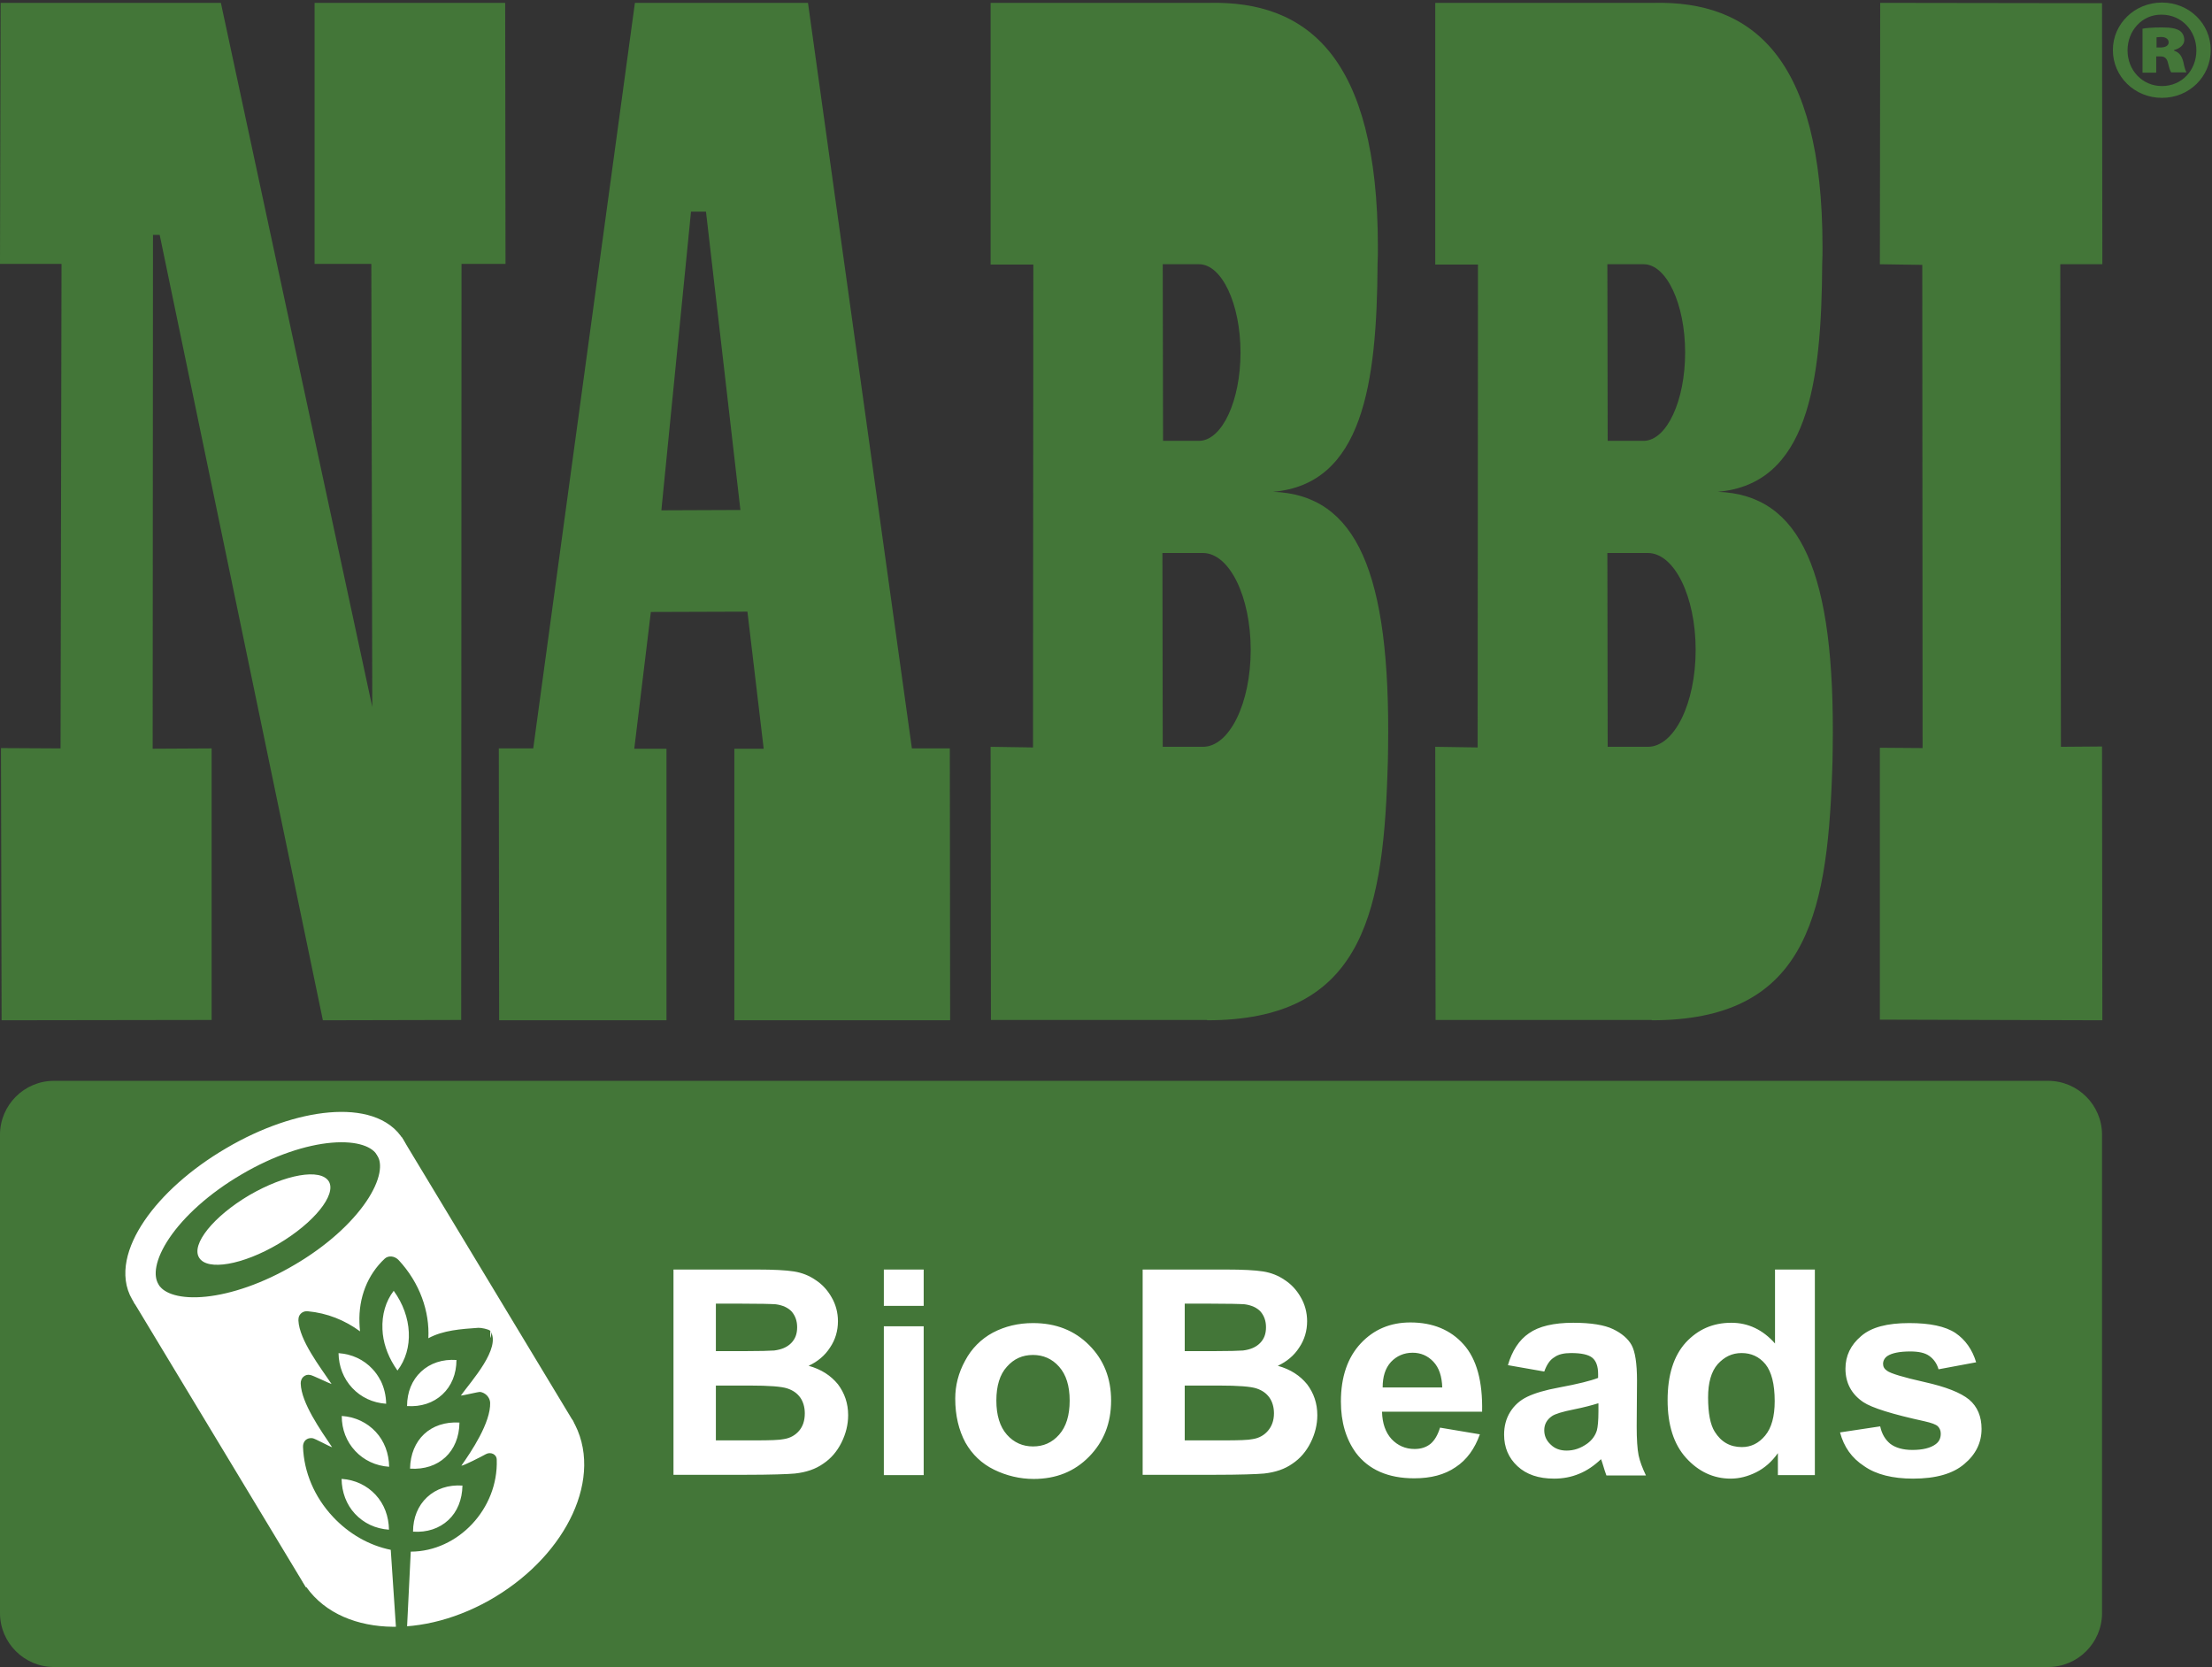<?xml version="1.0" encoding="UTF-8"?>
<svg width="694px" height="523px" viewBox="0 0 694 523" version="1.1" xmlns="http://www.w3.org/2000/svg" xmlns:xlink="http://www.w3.org/1999/xlink">
    <rect x="0" y="0" width="694" height="523" fill="#333333" stroke="none"/>
    <!-- Generator: Sketch 51.3 (57544) - http://www.bohemiancoding.com/sketch -->
    <title>Group 31</title>
    <desc>Created with Sketch.</desc>
    <defs></defs>
    <g id="Page-1" stroke="none" stroke-width="1" fill="none" fill-rule="evenodd">
        <g id="Group-31">
            <path d="M16.9,339.099 L642.6,339.099 C651.9,339.099 659.5,346.7 659.5,356 L659.5,506.099 C659.5,515.4 651.9,523 642.6,523 L16.9,523 C7.6,523 0,515.4 0,506.099 L0,356 C0,346.7 7.6,339.099 16.9,339.099" id="Fill-1" fill="#437638"></path>
            <path d="M121.677,359.71 L174.845,447.81 C183.549,462.296 173.633,484.236 152.633,496.856 C131.632,509.474 107.656,508.014 98.951,493.527 L98.865,493.579 L45.593,405.309 C52.151,414.668 73.519,412.563 94.109,400.424 C115.314,388.148 127.582,369.928 121.677,359.71" id="Fill-3" fill="#FFFFFF"></path>
            <path d="M78.228,374.967 C89.474,368.443 100.62,366.412 103.195,370.698 C105.582,374.863 98.504,383.666 87.31,390.276 C76.115,396.886 65.003,398.779 62.479,394.579 C59.87,390.431 66.948,381.628 78.228,374.967" id="Fill-5" fill="#FFFFFF"></path>
            <path d="M122.515,360.136 C128.455,370.216 116.016,388.54 94.775,400.952 C74.1,413.142 52.647,415.3 46.056,406.077 C45.901,405.82 45.746,405.563 45.592,405.306 C39.6,395.14 52.039,376.816 73.366,364.352 C94.556,351.853 116.661,350.004 122.515,360.136 Z" id="Stroke-7" stroke="#FFFFFF" stroke-width="9.526"></path>
            <polyline id="Stroke-9" stroke="#FFFFFF" stroke-width="9.526" points="46.056 406.077 99.019 493.834 100.049 495.548"></polyline>
            <path d="M175.427,447.807 C184.079,462.207 174.026,484.114 152.992,496.87 C131.957,509.625 107.808,508.269 99.156,493.869" id="Stroke-11" stroke="#FFFFFF" stroke-width="9.526"></path>
            <polyline id="Stroke-13" stroke="#FFFFFF" stroke-width="9.526" points="121.948 359.192 122.515 360.135 175.426 447.806 175.941 448.664"></polyline>
            <path d="M110.502,435.437 C113.23,438.363 116.919,440.119 121.154,440.409 C121.106,437.718 120.483,435.291 119.427,433.131 L119.359,433.058 C118.696,431.761 117.888,430.601 116.865,429.504 C114.137,426.579 110.448,424.823 106.213,424.533 C106.28,428.709 107.774,432.512 110.502,435.437 M111.439,455.21 C114.167,458.136 117.856,459.892 122.091,460.181 C122.024,456.004 120.603,452.134 117.875,449.208 C115.147,446.284 111.459,444.527 107.223,444.238 C107.216,448.483 108.711,452.285 111.439,455.21 M111.386,474.949 C114.114,477.875 117.803,479.63 122.038,479.919 C121.972,475.743 120.55,471.873 117.822,468.948 C115.094,466.022 111.406,464.266 107.17,463.976 C107.237,468.153 108.659,472.024 111.386,474.949 M145.092,466.079 C140.715,465.785 136.85,467.065 133.998,469.724 C131.146,472.384 129.599,476.151 129.587,480.538 C133.964,480.832 137.829,479.551 140.682,476.892 C143.46,474.3 145.007,470.534 145.092,466.079 M144.155,446.306 C135.046,445.776 128.825,451.713 128.65,460.764 C137.686,461.363 144.049,455.429 144.155,446.306 M143.213,426.674 C138.837,426.379 134.972,427.66 132.119,430.32 C129.267,432.98 127.72,436.747 127.709,441.132 C132.085,441.427 135.951,440.147 138.803,437.487 C141.655,434.828 143.202,431.06 143.213,426.674 M123.523,404.973 C121.002,408.281 119.796,412.414 119.99,417.019 C120.134,420.986 121.482,424.924 123.693,428.469 C124.029,428.976 124.366,429.483 124.702,429.99 C129.89,423.237 129.398,413.032 123.523,404.973 M112.961,417.693 C112.85,416.84 112.811,415.919 112.773,414.999 C112.483,407.064 115.353,399.876 120.691,394.898 C121.861,393.806 123.835,394.017 125.063,395.333 C131.747,402.5 134.828,411.523 134.395,419.857 C139.011,417.33 144.685,416.961 150.075,416.583 C150.855,416.541 153.316,416.98 153.861,417.565 C154.339,418.077 154.09,419.129 153.856,419.758 C153.778,419.967 153.798,417.35 153.861,417.565 C157.354,422.922 147.865,433.275 144.593,437.831 C145.299,437.855 149.94,436.673 150.646,436.698 C151.421,436.795 152.254,437.249 152.8,437.834 C153.414,438.493 153.74,439.282 153.783,440.062 C153.99,446.295 147.87,455.421 144.744,459.84 C145.45,459.865 150.998,457.016 152.441,456.217 C153.884,455.419 155.838,456.195 155.847,457.964 C156.372,473.335 143.733,486.762 128.873,486.809 L127.648,511.743 C127.731,513.444 128.209,511.904 126.445,511.771 C125.953,511.683 127.981,510.339 127.619,512.59 C127.423,514.14 124.6,518.004 124.553,513.262 C124.377,491.958 124.615,515.528 124.504,514.675 L122.596,486.237 C115.851,484.869 109.468,481.25 104.421,475.837 C98.625,469.622 95.358,461.866 95.069,453.931 C95.025,453.152 95.337,452.313 95.85,451.835 C96.435,451.291 97.219,451.105 97.994,451.204 C98.701,451.228 103.559,453.945 104.192,454.038 C100.627,448.748 94.558,440.187 94.346,434.095 C94.303,433.315 94.615,432.477 95.127,431.999 C95.712,431.454 96.429,431.196 97.272,431.367 C97.979,431.392 103.334,434.055 104.035,434.221 C100.47,428.931 93.904,420.424 93.624,414.258 C93.639,413.834 93.654,413.411 93.81,412.992 C94.273,411.875 95.356,411.277 96.554,411.389 C102.69,411.958 108.201,414.202 112.961,417.693" id="Fill-15" fill="#437638"></path>
            <path d="M577.3,449.4 L589.9,447.5 C590.4,449.9 591.5,451.7 593.1,453 C594.7,454.2 597,454.9 600,454.9 C603.2,454.9 605.7,454.299 607.3,453.099 C608.4,452.299 608.9,451.2 608.9,449.799 C608.9,448.9 608.6,448.099 608,447.5 C607.4,446.9 606,446.4 603.8,445.9 C593.7,443.7 587.3,441.7 584.6,439.9 C580.9,437.4 579,433.9 579,429.4 C579,425.4 580.6,422 583.9,419.2 C587.1,416.4 592.1,415.099 599,415.099 C605.5,415.099 610.3,416.099 613.5,418.2 C616.6,420.299 618.8,423.4 620,427.4 L608.2,429.599 C607.7,427.799 606.7,426.4 605.3,425.4 C603.9,424.4 601.9,424 599.3,424 C596,424 593.6,424.5 592.2,425.4 C591.3,426 590.8,426.9 590.8,427.9 C590.8,428.799 591.2,429.5 592.1,430.099 C593.2,430.9 597.1,432.099 603.8,433.599 C610.5,435.099 615.1,436.9 617.8,439.099 C620.4,441.299 621.7,444.4 621.7,448.299 C621.7,452.599 619.9,456.299 616.3,459.299 C612.7,462.4 607.3,463.9 600.2,463.9 C593.8,463.9 588.6,462.6 584.9,460 C580.9,457.4 578.5,453.9 577.3,449.4 Z M535.9,438.4 C535.9,443.4 536.6,447 538,449.2 C540,452.4 542.8,454 546.5,454 C549.4,454 551.8,452.799 553.8,450.4 C555.8,448 556.8,444.4 556.8,439.599 C556.8,434.2 555.8,430.4 553.9,428 C551.9,425.599 549.4,424.5 546.4,424.5 C543.4,424.5 541,425.7 538.9,428 C536.9,430.299 535.9,433.799 535.9,438.4 Z M569.4,462.799 L557.8,462.799 L557.8,455.9 C555.9,458.599 553.6,460.599 551,461.9 C548.4,463.2 545.7,463.9 543,463.9 C537.6,463.9 532.9,461.7 529,457.4 C525.1,453.099 523.2,447 523.2,439.299 C523.2,431.4 525.1,425.4 528.9,421.2 C532.7,417.099 537.4,415 543.2,415 C548.5,415 553.1,417.2 556.9,421.5 L556.9,398.299 L569.4,398.299 L569.4,462.799 Z M501.3,440.299 C499.7,440.799 497.2,441.5 493.7,442.2 C490.2,442.9 487.9,443.599 486.9,444.299 C485.3,445.4 484.5,446.9 484.5,448.7 C484.5,450.4 485.1,451.9 486.5,453.2 C487.8,454.5 489.5,455.099 491.5,455.099 C493.8,455.099 495.9,454.4 498,452.9 C499.5,451.799 500.5,450.4 501,448.799 C501.3,447.7 501.5,445.7 501.5,442.799 L501.5,440.299 L501.3,440.299 Z M484.5,430.299 L473.1,428.299 C474.4,423.799 476.6,420.4 479.7,418.299 C482.8,416.099 487.5,415 493.6,415 C499.2,415 503.4,415.7 506.1,417 C508.8,418.299 510.8,420 511.9,422 C513,424 513.6,427.7 513.6,433.099 L513.5,447.5 C513.5,451.599 513.7,454.599 514.1,456.599 C514.5,458.5 515.3,460.599 516.4,462.9 L504,462.9 C503.7,462.099 503.3,460.9 502.8,459.2 C502.6,458.5 502.4,458 502.3,457.799 C500.2,459.799 497.9,461.4 495.4,462.4 C493,463.4 490.4,463.9 487.6,463.9 C482.7,463.9 478.9,462.599 476.1,460 C473.3,457.4 471.9,454.099 471.9,450.099 C471.9,447.5 472.5,445.099 473.8,443 C475.1,440.9 476.9,439.299 479.2,438.2 C481.5,437.099 484.8,436.099 489.2,435.299 C495.1,434.2 499.1,433.2 501.4,432.299 L501.4,431.099 C501.4,428.7 500.8,427 499.6,426 C498.4,425 496.2,424.5 492.9,424.5 C490.7,424.5 488.9,424.9 487.7,425.799 C486.3,426.599 485.3,428.099 484.5,430.299 Z M452.5,435.4 C452.4,431.799 451.5,429.099 449.7,427.2 C447.9,425.299 445.7,424.4 443.2,424.4 C440.5,424.4 438.2,425.4 436.4,427.299 C434.6,429.299 433.8,431.9 433.8,435.299 L452.5,435.299 L452.5,435.4 Z M451.8,447.9 L464.3,450 C462.7,454.5 460.2,458 456.7,460.299 C453.2,462.7 448.9,463.799 443.7,463.799 C435.5,463.799 429.4,461.099 425.4,455.799 C422.3,451.5 420.7,446.2 420.7,439.7 C420.7,432 422.8,425.9 426.9,421.5 C431,417.099 436.2,414.9 442.5,414.9 C449.5,414.9 455.1,417.2 459.2,421.799 C463.3,426.4 465.2,433.4 465,442.9 L433.6,442.9 C433.7,446.599 434.7,449.4 436.6,451.5 C438.5,453.5 440.9,454.599 443.8,454.599 C445.8,454.599 447.4,454.099 448.8,453 C450.1,451.9 451.1,450.2 451.8,447.9 Z M371.7,434.7 L371.7,451.9 L383.9,451.9 C388.7,451.9 391.7,451.799 393,451.5 C395,451.2 396.6,450.299 397.8,448.9 C399,447.5 399.7,445.7 399.7,443.4 C399.7,441.5 399.2,439.799 398.3,438.5 C397.3,437.099 396,436.2 394.2,435.599 C392.4,435 388.5,434.7 382.5,434.7 L371.7,434.7 Z M371.7,409 L371.7,423.9 L380.4,423.9 C385.5,423.9 388.7,423.799 390,423.7 C392.3,423.4 394,422.7 395.3,421.4 C396.6,420.099 397.2,418.5 397.2,416.4 C397.2,414.4 396.6,412.799 395.5,411.5 C394.4,410.299 392.7,409.5 390.5,409.2 C389.2,409.099 385.4,409 379.2,409 L371.7,409 Z M358.6,398.299 L384.7,398.299 C389.9,398.299 393.7,398.5 396.3,398.9 C398.8,399.299 401.1,400.2 403.1,401.599 C405.1,402.9 406.8,404.7 408.1,407 C409.4,409.2 410.1,411.799 410.1,414.5 C410.1,417.5 409.3,420.299 407.6,422.799 C406,425.299 403.7,427.2 400.9,428.5 C404.9,429.599 407.9,431.599 410.1,434.299 C412.2,437.099 413.3,440.299 413.3,444 C413.3,446.9 412.6,449.799 411.2,452.599 C409.8,455.4 407.9,457.599 405.5,459.2 C403.1,460.9 400.2,461.9 396.6,462.299 C394.4,462.5 389.1,462.7 380.7,462.7 L358.5,462.7 L358.5,398.299 L358.6,398.299 Z M312.6,439.4 C312.6,444 313.7,447.599 315.9,450.099 C318.1,452.599 320.9,453.799 324.1,453.799 C327.4,453.799 330.1,452.599 332.3,450.099 C334.5,447.599 335.6,444.099 335.6,439.4 C335.6,434.799 334.5,431.299 332.3,428.799 C330.1,426.299 327.3,425.099 324.1,425.099 C320.8,425.099 318.1,426.299 315.9,428.799 C313.7,431.2 312.6,434.799 312.6,439.4 Z M299.7,438.799 C299.7,434.7 300.7,430.7 302.8,426.9 C304.8,423.099 307.8,420.099 311.5,418.099 C315.3,416.099 319.5,415.099 324.1,415.099 C331.3,415.099 337.1,417.4 341.7,422 C346.3,426.599 348.6,432.4 348.6,439.4 C348.6,446.5 346.3,452.299 341.7,457 C337.1,461.7 331.3,464 324.3,464 C320,464 315.8,463 311.9,461.099 C308,459.2 305,456.299 302.9,452.599 C300.8,448.7 299.7,444.099 299.7,438.799 Z M277.3,462.799 L289.8,462.799 L289.8,416.099 L277.3,416.099 L277.3,462.799 Z M277.3,409.699 L289.8,409.699 L289.8,398.299 L277.3,398.299 L277.3,409.699 Z M224.6,434.7 L224.6,451.9 L236.8,451.9 C241.6,451.9 244.6,451.799 245.9,451.5 C247.9,451.2 249.5,450.299 250.7,448.9 C251.9,447.5 252.5,445.7 252.5,443.4 C252.5,441.5 252,439.799 251.1,438.5 C250.1,437.099 248.8,436.2 247,435.599 C245.2,435 241.3,434.7 235.3,434.7 L224.6,434.7 Z M224.6,409 L224.6,423.9 L233.3,423.9 C238.4,423.9 241.6,423.799 242.9,423.7 C245.2,423.4 246.9,422.7 248.2,421.4 C249.5,420.099 250.1,418.5 250.1,416.4 C250.1,414.4 249.5,412.799 248.4,411.5 C247.3,410.299 245.6,409.5 243.4,409.2 C242.1,409.099 238.3,409 232.1,409 L224.6,409 Z M211.4,398.299 L237.5,398.299 C242.7,398.299 246.5,398.5 249.1,398.9 C251.6,399.299 253.9,400.2 255.9,401.599 C257.9,402.9 259.6,404.7 260.9,407 C262.2,409.2 262.9,411.799 262.9,414.5 C262.9,417.5 262.1,420.299 260.4,422.799 C258.8,425.299 256.5,427.2 253.7,428.5 C257.7,429.599 260.7,431.599 262.9,434.299 C265,437.099 266.1,440.299 266.1,444 C266.1,446.9 265.4,449.799 264,452.599 C262.6,455.4 260.7,457.599 258.3,459.2 C255.9,460.9 253,461.9 249.4,462.299 C247.2,462.5 241.9,462.7 233.5,462.7 L211.3,462.7 L211.3,398.299 L211.4,398.299 Z" id="Fill-17" fill="#FFFFFF"></path>
            <polygon id="Fill-19" fill="#437638" points="48 73.7 47.9 234.9 66.4 234.8 66.4 320 0.5 320.099 0.3 234.7 19 234.8 19.3 82.8 0 82.8 0.2 0.9 69.3 0.9 87.1 83.8 116.8 221.8 116.5 82.8 98.7 82.8 98.7 0.9 158.5 0.9 158.6 82.8 144.8 82.8 144.7 320 101.3 320.099 50.1 73.7"></polygon>
            <path d="M364.8,234.3 L366.8,234.3 L377.4,234.3 C385.7,234.3 392.4,220.7 392.4,203.9 C392.4,187.1 385.7,173.5 377.4,173.5 L366.8,173.5 L364.7,173.5 L364.8,234.3 Z M399.4,154.3 C425.6,155.2 436.3,179.6 435.5,234.7 C435.5,237.4 435.4,240.1 435.3,242.9 C433.8,288.5 426.3,320.1 378.7,320.1 L378.7,320 L313.1,320 L310.9,320 L310.8,234.3 L324.1,234.5 L324.2,83 L310.8,83 L310.8,0.9 L379.3,0.9 C409.9,0.2 432.3,17.5 432.3,77.5 C432.3,79.3 432.3,81 432.2,82.8 C432,120.5 427.5,151.9 399.4,154.3 Z M364.8,82.9 L364.9,138.3 L366.9,138.3 L376.2,138.3 L376.5,138.3 C383.5,137.9 389.2,125.7 389.2,110.6 C389.2,95.3 383.3,82.9 376.2,82.9 L366.9,82.9 L364.8,82.9 Z" id="Fill-21" fill="#437638"></path>
            <path d="M504.4,234.3 L506.4,234.3 L517.001,234.3 C525.3,234.3 532.001,220.7 532.001,203.9 C532.001,187.1 525.3,173.5 517.001,173.5 L506.4,173.5 L504.3,173.5 L504.4,234.3 Z M538.9,154.3 C565.1,155.2 575.8,179.6 575.001,234.7 C575.001,237.4 574.9,240.1 574.8,242.9 C573.201,288.5 565.8,320.1 518.201,320.1 L518.201,320 L452.6,320 L450.4,320 L450.3,234.3 L463.6,234.5 L463.701,83 L450.3,83 L450.3,0.9 L518.8,0.9 C549.4,0.2 571.8,17.5 571.8,77.5 C571.8,79.3 571.8,81 571.701,82.8 C571.501,120.5 567.1,151.9 538.9,154.3 Z M504.3,82.9 L504.4,138.3 L506.4,138.3 L515.701,138.3 L516.001,138.3 C523.001,137.9 528.701,125.7 528.701,110.6 C528.701,95.3 522.8,82.9 515.701,82.9 L506.4,82.9 L504.3,82.9 Z" id="Fill-23" fill="#437638"></path>
            <polygon id="Fill-25" fill="#437638" points="603.1 83.1 589.8 82.9 589.9 0.9 659.5 1 659.6 82.9 646.4 82.9 646.6 234.3 659.5 234.2 659.6 320.1 589.8 319.9 589.8 234.6 603.201 234.7"></polygon>
            <path d="M253.5,0.9 L286.1,234.8 L298,234.8 L298.1,320.1 L230.4,320.1 L230.4,239.1 L230.4,234.9 L239.6,234.9 L234.5,191.9 L204.2,192 L199,234.9 L209.1,234.9 L209.1,239.1 L209.1,320.1 L156.6,320.1 L156.5,234.8 L167.3,234.8 L199.2,0.9 L253.5,0.9 Z M207.5,160.1 L232.3,160 L221.5,66.4 L216.8,66.4 L207.5,160.1 Z" id="Fill-27" fill="#437638"></path>
            <path d="M676.6,14.9 L677.8,14.9 C679.4,14.9 680.4,14.3 680.4,13.3 C680.4,12.2 679.4,11.6 678,11.6 C677.5,11.6 677,11.7 676.6,11.7 L676.6,14.9 Z M676.4,22.8 L672.201,22.8 L672.201,9 C673.201,8.8 675.4,8.6 678.3,8.6 C681.4,8.6 682.8,9 683.8,9.6 C684.701,10.2 685.3,11.2 685.3,12.6 C685.3,14 684,15.2 682.1,15.7 L682.1,15.9 C683.701,16.4 684.5,17.5 685,19.4 C685.4,21.4 685.701,22.2 686,22.7 L681.201,22.7 C680.8,22.2 680.5,21 680.201,19.8 C679.9,18.4 679.201,17.7 677.9,17.7 L676.5,17.7 L676.5,22.8 L676.4,22.8 Z M667.5,15.8 C667.5,22 672.1,27 678.3,27 C684.5,27 689.1,22.1 689.1,15.8 C689.1,9.7 684.5,4.6 678.201,4.6 C672.1,4.5 667.5,9.6 667.5,15.8 Z M693.6,15.7 C693.6,24 686.9,30.7 678.3,30.7 C669.701,30.7 662.9,24 662.9,15.7 C662.9,7.5 669.701,0.8 678.3,0.8 C686.9,0.8 693.6,7.5 693.6,15.7 Z" id="Fill-29" fill="#447739"></path>
        </g>
    </g>
</svg>